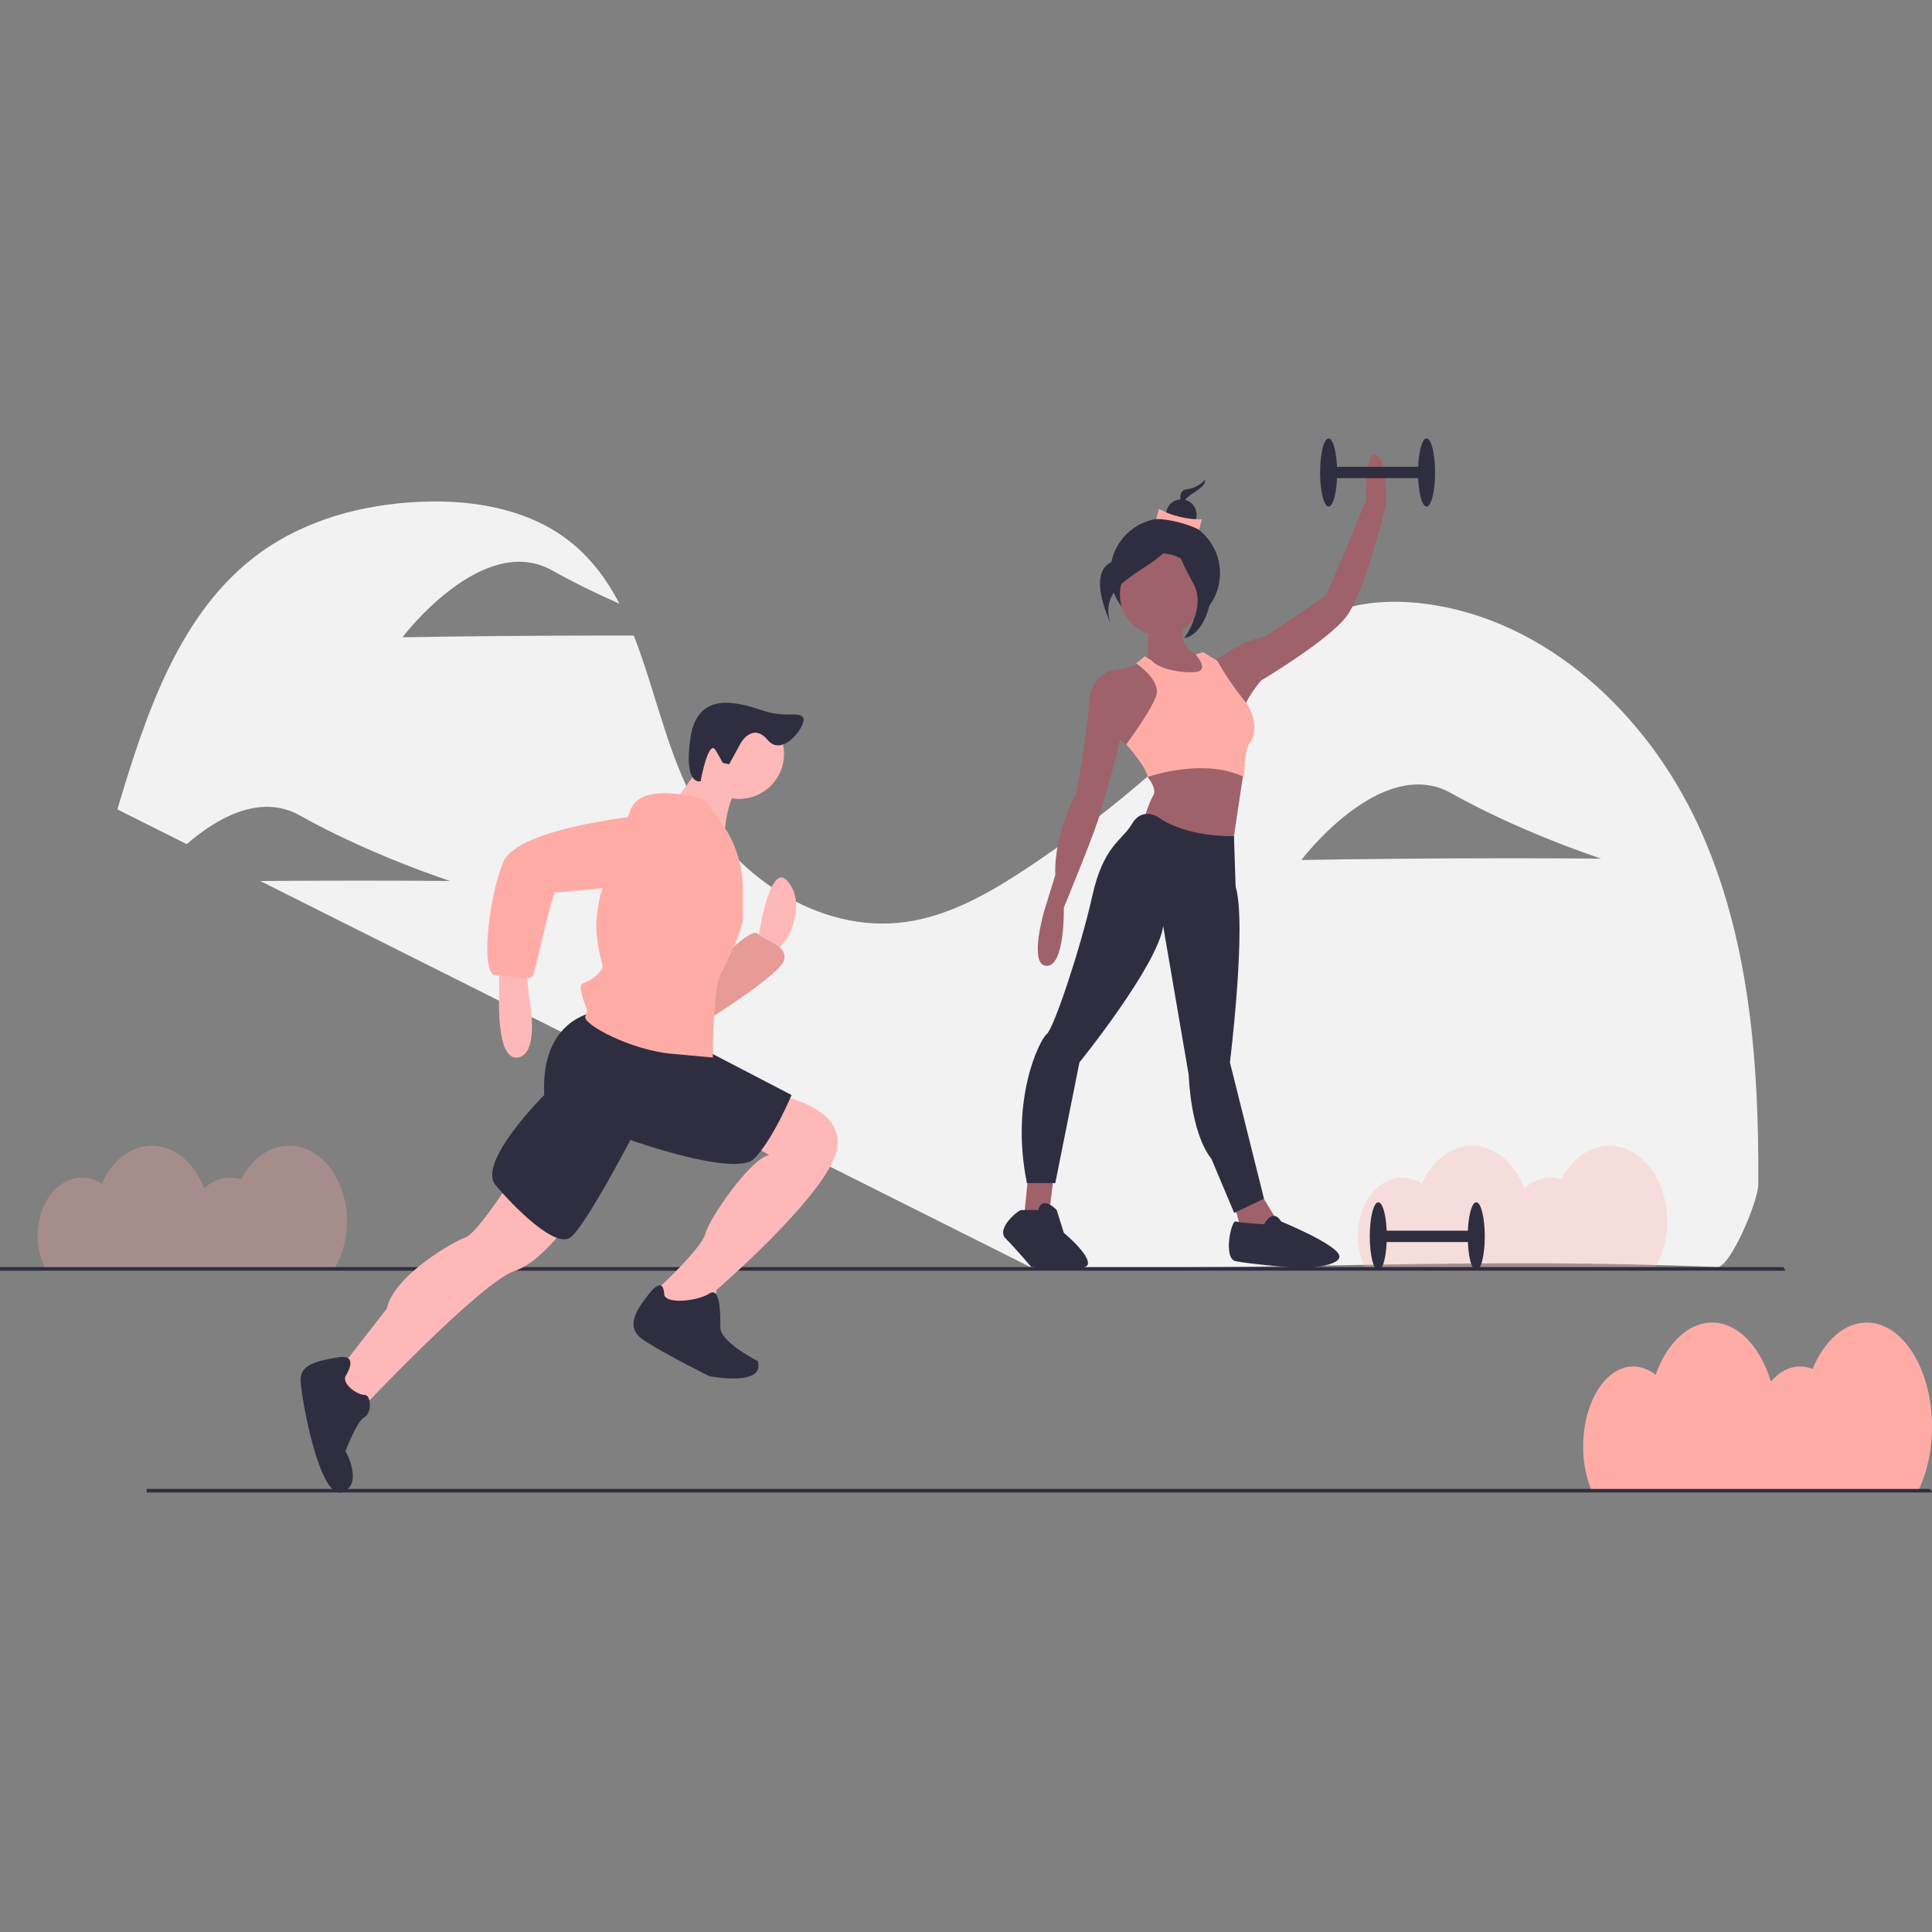 <svg width="520" height="520" viewBox="0 0 520 520" fill="none" xmlns="http://www.w3.org/2000/svg">
<rect x="0" y="0" width="520" height="520" fill="#808080" stroke="none"/>
<g clip-path="url(#clip0)">
<path d="M520 384.009C520 368.521 512.141 355.966 502.447 355.966C496.354 355.966 490.987 360.928 487.84 368.458C486.777 368.017 485.637 367.788 484.485 367.785C481.551 367.785 478.838 369.289 476.626 371.833C473.789 362.444 467.772 355.966 460.809 355.966C454.298 355.966 448.62 361.633 445.59 370.044C443.906 368.623 441.785 367.826 439.582 367.785C432.142 367.785 426.111 377.42 426.111 389.306C426.08 393.269 426.8 397.201 428.233 400.895H516.46C518.681 396.197 520 390.35 520 384.009Z" fill="#FFACA6"/>
<path d="M457.07 222.073C443.246 192.17 416.194 166.659 383.513 162.502C374.873 161.402 365.851 161.843 357.834 165.249C347.31 169.719 339.554 178.742 331.715 187.066C315.118 204.685 296.545 220.332 276.364 233.696C266.404 240.291 255.72 246.443 243.894 248.131C220.184 251.513 196.73 235.344 185.917 213.973C179.162 200.624 176.041 184.95 170.58 171.064C164.291 171.052 156.799 171.054 148.738 171.092C126.456 171.194 108.32 171.523 108.32 171.523C108.32 171.523 129.878 142.968 148.657 153.548C154.658 156.929 160.944 159.946 166.72 162.487C163.439 156.175 159.299 150.495 153.605 145.928C142.376 136.924 127.168 134.398 112.79 135.068C97.692 135.772 82.456 139.815 70.188 148.642C48.333 164.369 39.308 192.049 31.584 217.842L50.254 227.202C58.263 220.278 69.974 213.43 80.768 219.511C99.547 230.09 121.119 237.115 121.119 237.115C121.119 237.115 103.13 236.952 80.849 237.055C77.107 237.072 73.486 237.096 70.044 237.123L277.333 341.04C345.704 342.003 397.255 338.306 462.222 341.04C465.61 341.183 473.231 323.422 473.257 318.748C473.436 285.804 470.893 251.977 457.07 222.073ZM390.682 231.036C368.401 231.139 350.265 231.468 350.265 231.468C350.265 231.468 371.822 202.913 390.601 213.492C409.38 224.072 430.953 231.096 430.953 231.096C430.953 231.096 412.964 230.933 390.682 231.036L390.682 231.036Z" fill="#F2F2F2"/>
<path opacity="0.3" d="M448.741 328.762C448.741 317.501 441.769 308.372 433.168 308.372C427.762 308.372 423.001 311.98 420.209 317.455C419.25 317.132 418.245 316.966 417.233 316.966C414.616 317.01 412.117 318.065 410.26 319.909C407.743 313.082 402.406 308.372 396.228 308.372C390.452 308.372 385.414 312.493 382.726 318.608C381.149 317.55 379.295 316.979 377.396 316.966C370.795 316.966 365.445 323.972 365.445 332.614C365.425 335.529 366.069 338.41 367.327 341.04H445.6C447.699 337.291 448.782 333.058 448.741 328.762V328.762Z" fill="#FFACA6"/>
<path d="M520 401.707H39.481V400.744H519.518L520 401.707Z" fill="#2F2E41"/>
<path d="M480.518 342.003H0V341.04H480.037L480.518 342.003Z" fill="#2F2E41"/>
<path d="M203.97 253.362C203.97 253.362 206.996 231.169 212.04 237.222C217.084 243.274 212.04 252.353 212.04 252.353L208.005 257.397L203.97 254.371V253.362Z" fill="#FFB8B8"/>
<path d="M191.864 260.424C191.864 260.424 201.952 249.327 203.97 251.345C205.987 253.362 212.04 254.371 211.031 258.406C210.023 262.441 188.838 275.556 188.838 275.556L191.864 260.424Z" fill="#FFACA6"/>
<path opacity="0.1" d="M191.864 260.424C191.864 260.424 201.952 249.327 203.97 251.345C205.987 253.362 212.04 254.371 211.031 258.406C210.023 262.441 188.838 275.556 188.838 275.556L191.864 260.424Z" fill="black"/>
<path d="M134.364 259.415V267.485C134.364 267.485 133.355 285.643 139.408 284.635C145.461 283.626 142.434 268.494 142.434 268.494L141.425 259.415H134.364Z" fill="#FFB8B8"/>
<path d="M137.39 317.924C137.39 317.924 128.311 332.047 125.285 333.056C122.259 334.064 106.118 343.143 104.101 352.222L89.978 370.38L97.039 379.459C97.039 379.459 129.32 345.161 138.399 342.135C147.478 339.108 156.557 323.976 156.557 323.976L137.39 317.924Z" fill="#FFB8B8"/>
<path d="M209.014 294.722C209.014 294.722 228.181 297.749 225.154 309.854C222.128 321.959 192.873 347.179 192.873 347.179L191.864 353.231L180.768 355.249L175.724 350.205L176.733 347.179C176.733 347.179 188.838 336.082 189.847 332.047C190.856 328.012 201.952 311.871 206.996 310.863L199.935 306.828L209.014 294.722Z" fill="#FFB8B8"/>
<path d="M93.004 370.38C93.004 370.38 97.039 364.328 90.987 365.337C84.934 366.345 80.899 367.354 80.899 371.389C80.899 375.424 85.943 403.67 91.995 401.653C98.048 399.635 93.004 390.556 93.004 390.556C93.004 390.556 96.03 382.486 98.048 381.477C100.065 380.468 100.065 375.424 98.048 375.424C96.03 375.424 91.995 372.398 93.004 370.38Z" fill="#2F2E41"/>
<path d="M178.75 348.188C178.75 348.188 178.75 343.144 174.715 348.188C170.68 353.231 168.663 357.267 172.698 360.293C176.733 363.319 190.856 370.381 190.856 370.381C190.856 370.381 205.987 373.407 203.97 366.346C203.97 366.346 193.882 361.302 193.882 357.267C193.882 353.231 193.882 346.17 190.856 348.188C187.829 350.205 178.75 351.214 178.75 348.188Z" fill="#2F2E41"/>
<path d="M159.584 272.529C159.584 272.529 145.461 274.546 146.469 294.722C146.469 294.722 128.311 312.88 133.355 318.933C138.399 324.985 149.496 336.082 153.531 333.056C157.566 330.029 169.671 306.827 169.671 306.827C169.671 306.827 197.917 316.915 202.961 311.871C208.005 306.827 213.049 294.722 213.049 294.722L187.829 281.608L159.584 272.529Z" fill="#2F2E41"/>
<path d="M198.926 215.029C205.612 215.029 211.031 209.609 211.031 202.923C211.031 196.238 205.612 190.818 198.926 190.818C192.24 190.818 186.821 196.238 186.821 202.923C186.821 209.609 192.24 215.029 198.926 215.029Z" fill="#FFB8B8"/>
<path d="M189.847 203.932C189.847 203.932 182.785 215.028 180.768 216.037C178.75 217.046 194.891 227.134 194.891 227.134C194.891 227.134 194.891 214.019 199.935 210.993L189.847 203.932Z" fill="#FFB8B8"/>
<path d="M188.838 215.028C188.838 215.028 172.698 209.985 169.671 218.055C166.645 226.125 159.583 241.257 160.592 251.345C161.601 261.432 163.619 259.415 160.592 262.441C157.566 265.467 155.548 263.45 156.557 267.485C157.566 271.52 158.575 271.52 157.566 273.538C156.557 275.555 169.671 282.617 180.768 283.626L191.864 284.634C191.864 284.634 191.864 266.476 193.882 262.441C195.9 258.406 199.935 250.336 199.935 247.309V239.302C199.935 233.972 198.544 228.735 195.9 224.107V224.107C195.9 224.107 189.847 215.028 188.838 215.028Z" fill="#FFACA6"/>
<path d="M176.733 219.063C176.733 219.063 139.408 222.09 135.373 232.178C131.338 242.265 129.32 262.441 133.355 262.441C137.39 262.441 142.434 264.459 143.443 262.441C144.452 260.423 148.487 240.248 149.496 240.248C150.505 240.248 180.768 237.222 180.768 237.222C180.768 237.222 193.882 221.081 176.733 219.063Z" fill="#FFACA6"/>
<path d="M199.412 199.922C199.412 199.922 202.625 194.339 206.64 199.188C210.656 204.037 217.188 195.126 216.185 193.225C215.182 191.323 211.641 193.31 205.572 191.326C199.503 189.343 187.813 185.301 185.855 198.485C183.897 211.669 188.56 210.286 188.56 210.286C188.56 210.286 190.698 198.604 192.629 201.96L194.561 205.315L196.237 205.728L199.412 199.922Z" fill="#2F2E41"/>
<path d="M313.593 169.031C321.75 169.031 328.362 162.419 328.362 154.262C328.362 146.105 321.75 139.493 313.593 139.493C305.436 139.493 298.824 146.105 298.824 154.262C298.824 162.419 305.436 169.031 313.593 169.031Z" fill="#2F2E41"/>
<path d="M308.872 165.194C308.872 165.194 309.636 178.951 308.108 178.951C306.579 178.951 317.661 185.447 317.661 185.447L324.54 181.626V177.04C324.54 177.04 315.368 175.894 319.19 165.958C323.011 156.022 308.872 165.194 308.872 165.194Z" fill="#9F616A"/>
<path d="M276.772 316.138L275.626 327.602L279.448 328.748L282.504 325.691L283.651 316.138H276.772Z" fill="#9F616A"/>
<path d="M331.8 322.635L333.711 329.895L339.061 333.334L344.793 330.277L338.297 319.577L331.8 322.635Z" fill="#9F616A"/>
<path d="M312.502 171.117C318.623 171.117 323.584 166.155 323.584 160.035C323.584 153.915 318.623 148.953 312.502 148.953C306.382 148.953 301.42 153.915 301.42 160.035C301.42 166.155 306.382 171.117 312.502 171.117Z" fill="#9F616A"/>
<path d="M305.815 201.497L303.14 200.35C303.14 200.35 298.554 197.675 298.172 192.326C297.79 186.976 301.994 180.097 301.994 180.097L308.108 178.187L315.292 184.033L315.368 193.472L305.815 201.497Z" fill="#9F616A"/>
<path d="M303.14 180.862L301.611 180.097C301.611 180.097 293.969 179.715 293.204 188.887C292.44 198.058 289.765 213.343 289.765 213.343C289.765 213.343 283.651 224.043 284.033 235.507L280.976 245.443C280.976 245.443 276.773 259.964 281.74 259.964C286.708 259.964 286.326 244.296 286.326 244.296C286.326 244.296 295.497 222.133 296.262 218.311C297.026 214.49 303.522 196.529 301.611 191.562C299.701 186.594 303.14 180.862 303.14 180.862Z" fill="#9F616A"/>
<path d="M308.872 204.936V209.14C308.872 209.14 311.547 212.197 310.401 214.107C309.254 216.018 308.108 219.839 308.108 219.839L313.458 228.246L331.418 229.775L334.99 205.846L308.872 204.936Z" fill="#9F616A"/>
<path d="M325.686 178.186L328.743 176.658C328.743 176.658 335.24 172.072 340.59 171.308L357.021 160.226L367.721 134.623C367.721 134.623 367.339 120.866 370.396 122.394C373.453 123.923 373.071 135.769 373.071 135.769C373.071 135.769 367.339 159.462 362.371 165.958C357.404 172.454 339.443 183.154 339.443 183.154C339.443 183.154 334.475 188.886 334.857 191.561C335.24 194.236 325.686 178.186 325.686 178.186Z" fill="#9F616A"/>
<path d="M311.547 219.84C311.547 219.84 307.344 217.165 304.669 221.75C301.994 226.336 297.026 227.482 293.969 241.239C290.912 254.996 283.651 276.778 281.74 278.306C279.83 279.835 271.805 295.885 276.391 318.431H284.033L290.53 285.949C290.53 285.949 311.547 259.964 313.076 249.264L319.954 289.388C319.954 289.388 320.336 304.674 326.068 311.934L332.182 326.456L340.207 322.634L331.036 285.949C331.036 285.949 335.622 248.882 332.565 238.564L332.125 225.038C332.125 225.038 319.572 225.572 311.547 219.84Z" fill="#2F2E41"/>
<path d="M279.448 325.691H274.862C274.098 325.691 267.984 330.659 270.658 333.334C273.333 336.009 277.537 340.977 277.537 340.977C277.537 340.977 292.44 342.872 292.822 340.197C293.204 337.522 286.326 331.806 286.326 331.806L284.415 325.691C284.415 325.691 280.594 321.488 279.448 325.691Z" fill="#2F2E41"/>
<path d="M340.207 329.513C340.207 329.513 333.711 329.131 332.565 328.749C331.418 328.366 329.125 338.684 332.565 339.448C336.004 340.213 350.143 341.359 350.143 341.359C350.143 341.359 361.225 340.977 360.461 337.92C359.696 334.863 344.793 328.749 344.793 328.749C344.793 328.749 342.882 324.927 340.207 329.513Z" fill="#2F2E41"/>
<path d="M310.019 177.805L308.108 176.658L305.815 178.569C305.815 178.569 312.694 183.154 311.165 187.358C309.636 191.561 303.14 200.351 303.14 200.351C303.14 200.351 308.872 206.847 308.872 209.14C308.872 209.14 323.776 203.79 334.858 209.14C334.858 209.14 334.857 201.497 336.386 199.968C337.915 198.44 338.679 193.09 334.858 188.504C332.165 185.13 329.738 181.553 327.597 177.805L323.776 175.512L321.807 176.136C321.807 176.136 325.686 180.479 321.865 180.862C318.043 181.244 311.929 180.097 310.019 177.805Z" fill="#FFACA6"/>
<path d="M324.387 129.082C323.089 130.531 321.311 131.463 319.38 131.705C316.042 132.182 318.665 137.428 318.665 137.428C318.665 137.428 317.711 135.52 319.618 133.851C321.526 132.182 324.387 131.228 324.387 129.082Z" fill="#2F2E41"/>
<path d="M317.951 142.641C320.224 142.641 322.067 140.798 322.067 138.525C322.067 136.251 320.224 134.409 317.951 134.409C315.678 134.409 313.835 136.251 313.835 138.525C313.835 140.798 315.678 142.641 317.951 142.641Z" fill="#2F2E41"/>
<path d="M322.756 142.577C319.577 140.916 314.106 139.61 311.2 139.703L311.935 136.893C314.508 138.641 319.95 139.971 323.492 139.766L322.756 142.577Z" fill="#FFACA6"/>
<path d="M316.187 142.825C316.187 142.825 311.176 149.267 301.155 150.699C291.133 152.13 299.007 167.878 299.007 167.878C299.007 167.878 296.144 162.152 301.871 157.141C307.597 152.13 316.187 149.267 316.187 142.825Z" fill="#2F2E41"/>
<path d="M316.569 142.443C316.569 142.443 319.433 152.464 323.727 153.896C328.022 155.328 325.875 170.36 318.717 171.791C318.717 171.791 324.801 163.559 321.222 157.117C317.643 150.675 315.496 145.664 316.569 142.443Z" fill="#2F2E41"/>
<path d="M383.962 125.643H357.595V128.7H383.962V125.643Z" fill="#2F2E41"/>
<path d="M383.962 136.343C385.228 136.343 386.255 132.236 386.255 127.171C386.255 122.106 385.228 118 383.962 118C382.696 118 381.669 122.106 381.669 127.171C381.669 132.236 382.696 136.343 383.962 136.343Z" fill="#2F2E41"/>
<path d="M357.595 136.343C358.861 136.343 359.887 132.236 359.887 127.171C359.887 122.106 358.861 118 357.595 118C356.328 118 355.302 122.106 355.302 127.171C355.302 132.236 356.328 136.343 357.595 136.343Z" fill="#2F2E41"/>
<path d="M397.337 331.24H370.969V334.297H397.337V331.24Z" fill="#2F2E41"/>
<path d="M397.337 341.939C398.603 341.939 399.63 337.833 399.63 332.768C399.63 327.703 398.603 323.597 397.337 323.597C396.07 323.597 395.044 327.703 395.044 332.768C395.044 337.833 396.07 341.939 397.337 341.939Z" fill="#2F2E41"/>
<path d="M370.969 341.939C372.236 341.939 373.262 337.833 373.262 332.768C373.262 327.703 372.236 323.597 370.969 323.597C369.703 323.597 368.677 327.703 368.677 332.768C368.677 337.833 369.703 341.939 370.969 341.939Z" fill="#2F2E41"/>
<path opacity="0.3" d="M93.407 328.762C93.407 317.501 86.435 308.372 77.835 308.372C72.429 308.372 67.668 311.98 64.876 317.455C63.917 317.132 62.912 316.966 61.9 316.966C59.282 317.01 56.784 318.065 54.927 319.909C52.41 313.082 47.072 308.372 40.895 308.372C35.118 308.372 30.081 312.493 27.392 318.608C25.815 317.55 23.962 316.979 22.062 316.966C15.462 316.966 10.111 323.972 10.111 332.614C10.092 335.529 10.736 338.41 11.994 341.04H90.267C92.366 337.291 93.448 333.058 93.407 328.762V328.762Z" fill="#FFACA6"/>
</g>
<defs>
<clipPath id="clip0">
<rect width="520" height="283.756" fill="white" transform="translate(0 118)"/>
</clipPath>
</defs>
</svg>
